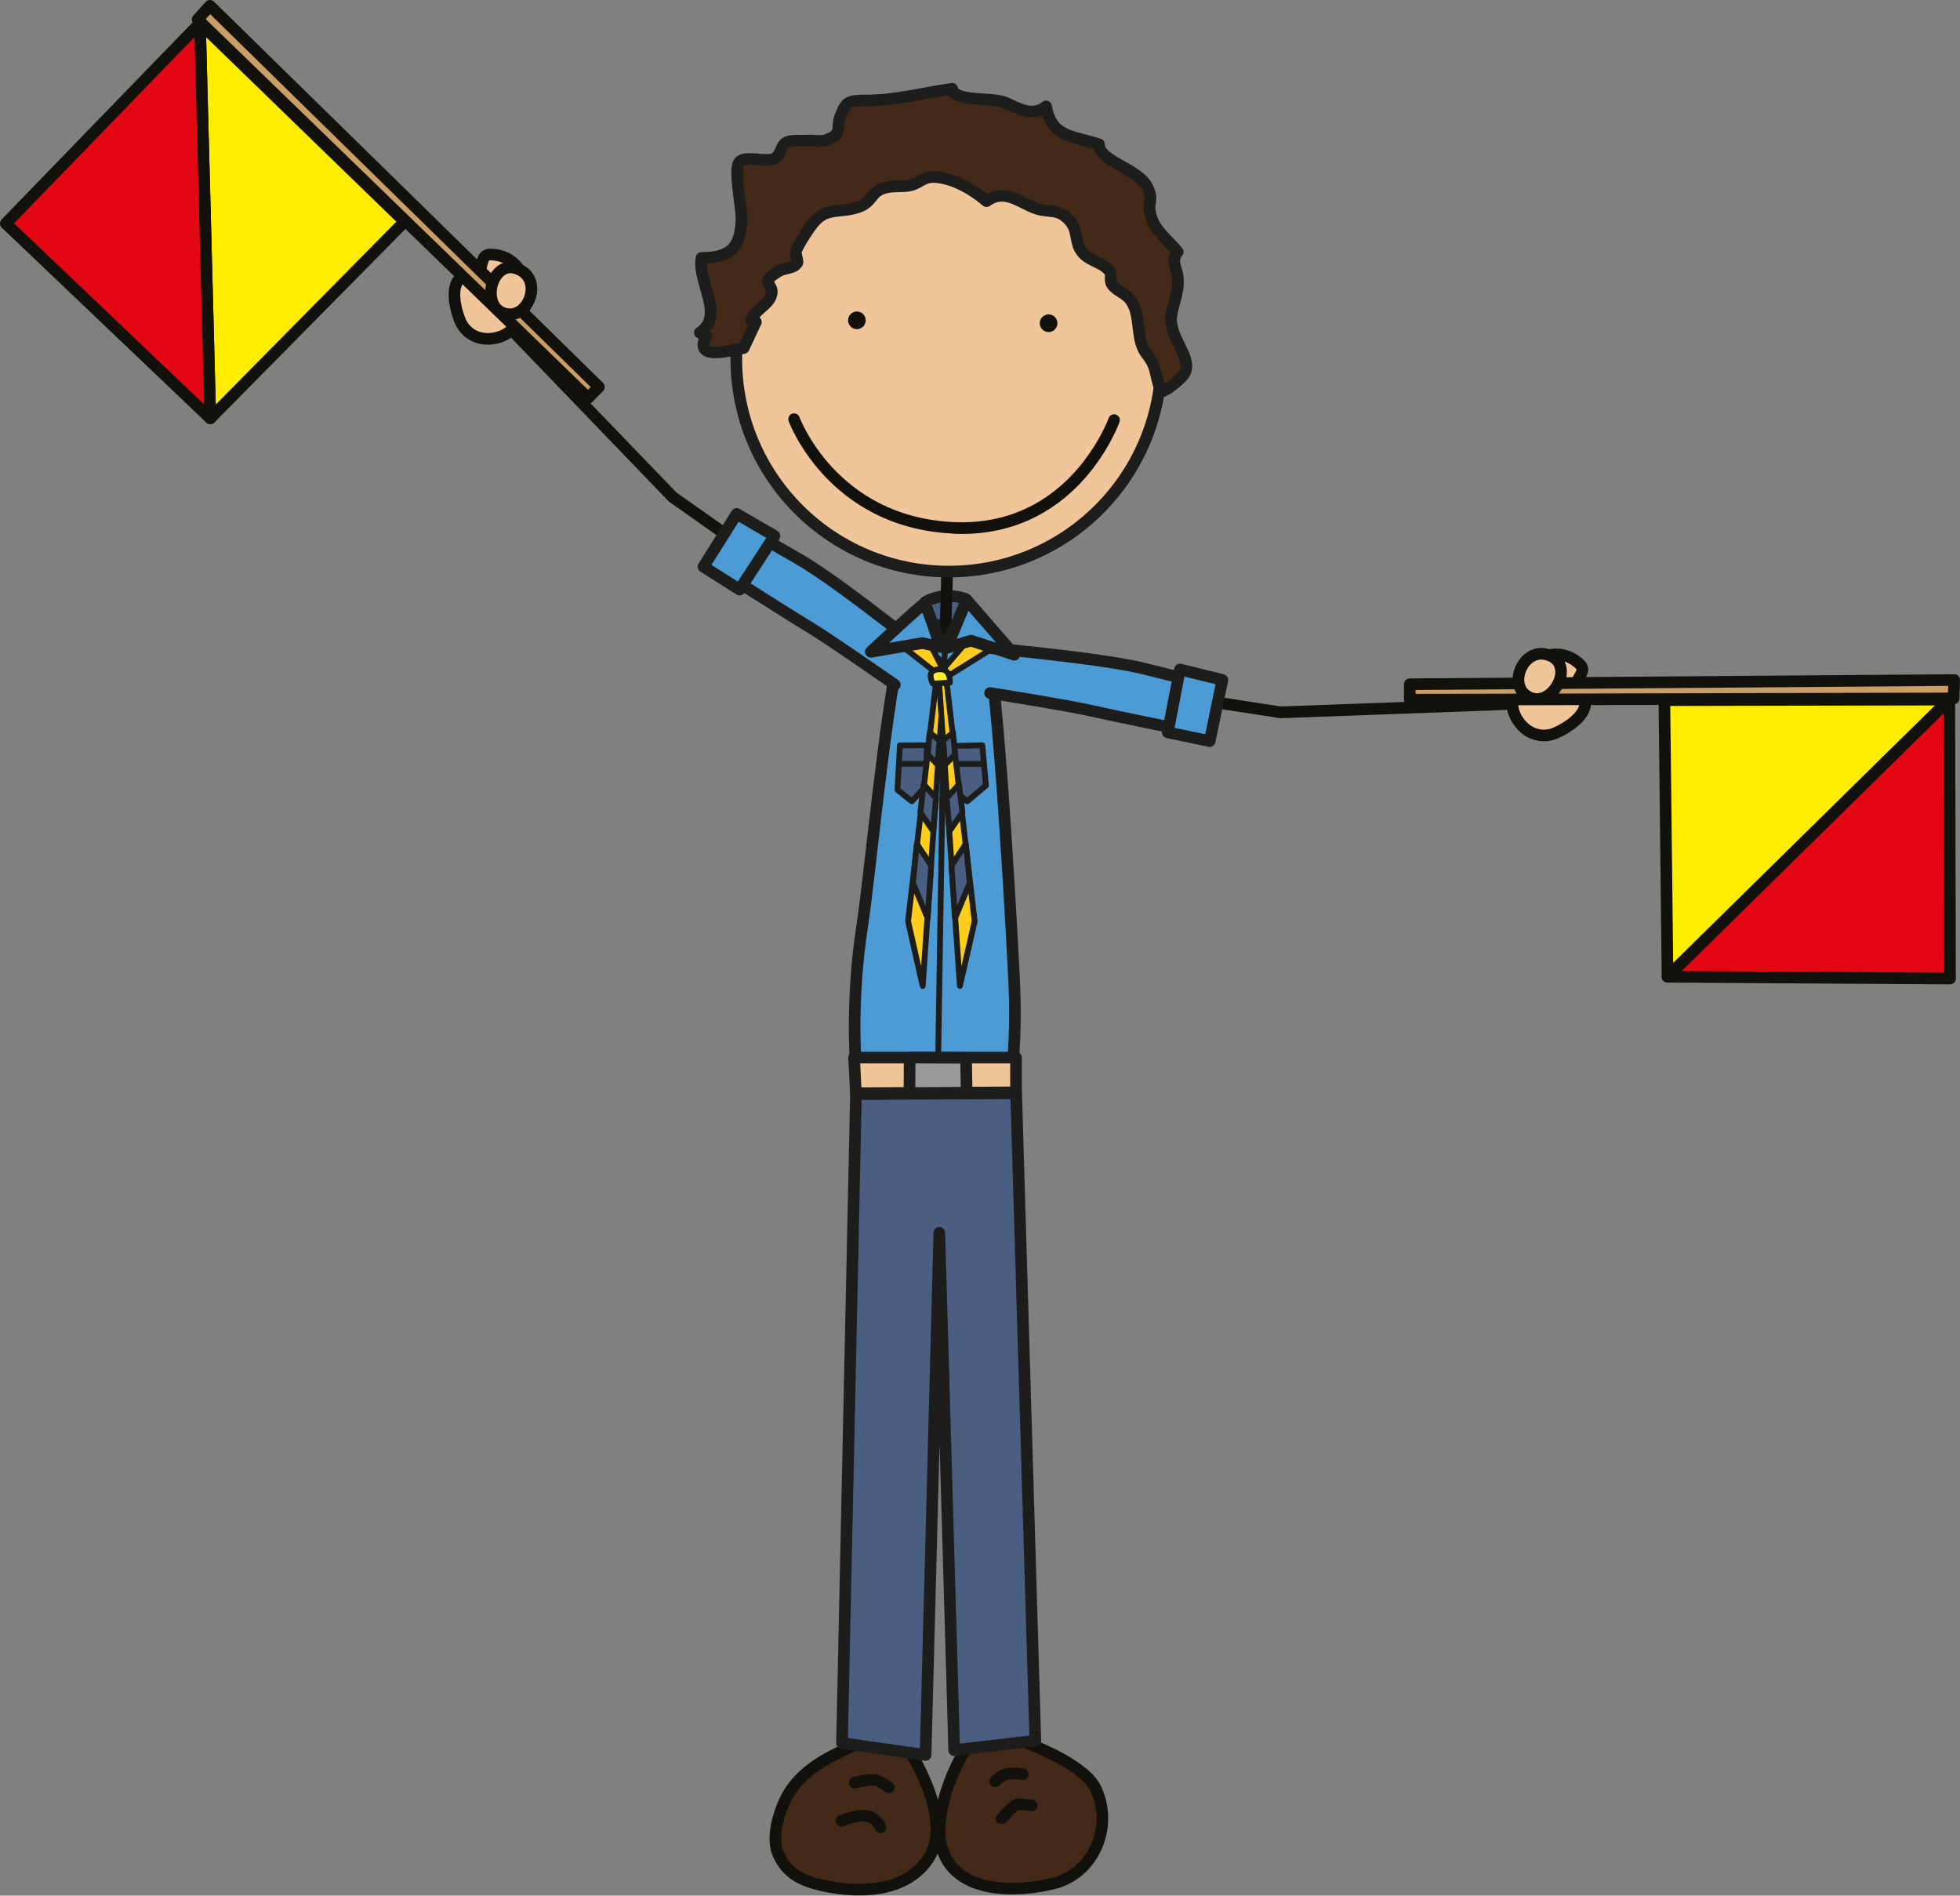<?xml version="1.0" encoding="UTF-8"?><svg id="Ebene_2" xmlns="http://www.w3.org/2000/svg" viewBox="0 0 168.6 163.04"><rect x="0" y="0" width="168.6" height="163.04" fill="#808080" stroke="none"/><defs><style>.cls-1,.cls-2,.cls-3,.cls-4,.cls-5,.cls-6,.cls-7,.cls-8,.cls-9,.cls-10,.cls-11,.cls-12,.cls-13{stroke-linecap:round;stroke-linejoin:round;}.cls-1,.cls-2,.cls-5,.cls-6,.cls-9,.cls-11,.cls-12,.cls-13{stroke:#1d1d1b;}.cls-1,.cls-11{fill:#495e80;}.cls-2,.cls-14{fill:#4c9bd5;}.cls-3{fill:#e30613;}.cls-3,.cls-4,.cls-7,.cls-8,.cls-10{stroke:#13110c;}.cls-4,.cls-5{fill:#432918;}.cls-6{fill:#999;}.cls-7{fill:#ca9e67;}.cls-8,.cls-9{fill:#f0c59a;}.cls-10{fill:#ffed00;}.cls-15{fill:#13110c;}.cls-16{fill:#1d1d1b;}.cls-11,.cls-12,.cls-13{stroke-width:.5px;}.cls-12{fill:#ffcd1c;}.cls-13{fill:#ffef2c;}</style></defs><g id="Boys"><g id="Y"><path class="cls-1" d="m79.63,51.75s1-.53,1.88-.5c1.3.04,1.63.33,1.63.33l-.04,2.34-3.51-.25.04-1.92Z"/><path class="cls-15" d="m81.86,53.56c0-.72.03-1.45.05-2.15.03-.71.05-1.46.05-2.19h0c0-.28-.22-.5-.5-.5s-.5.22-.5.5h0c0,.72-.03,1.45-.05,2.16-.02.71-.05,1.46-.05,2.19h0c0,.28.06,1.6.33,1.6s.67-1.32.67-1.6h0Z"/><path class="cls-2" d="m79.57,53.21l-2.17,2.54c-1.38,6.45-2.6,19.82-3.23,23.88-.99,6.36-.56,11.71-.56,11.71h13.51s.32-2.76.12-6.93c-.16-3.25-1.13-22.03-2.29-29.55l-2.2-2.05-1.5,2.8-1.67-2.4Z"/><polygon class="cls-9" points="73.47 90.96 73.62 94.02 87.4 93.95 87.4 90.96 73.47 90.96"/><polygon class="cls-6" points="78.25 90.96 78.23 94.01 83.15 93.98 83.1 90.98 78.25 90.96"/><path class="cls-16" d="m80.71,90.67c-.14,0-.25-.12-.25-.25h0l.55-34.35c0-.14.12-.25.25-.24h0c.14,0,.25.12.25.25h0l-.55,34.35c0,.14-.12.25-.25.25h0Z"/><path class="cls-4" d="m77.24,149.06c-1.62-.23-3.58.95-4.99,1.63-1.97.95-3.68,2.08-4.67,4.04-.61,1.22-1.22,3.34-.67,4.65.74,1.77,2.09,2.41,3.97,2.81,3.08.65,6.99.57,8.92-2.25,2.66-3.88-2.56-10.89-2.56-10.89Z"/><path class="cls-4" d="m84.58,148.6c-2.12,1.75-4.48,7.39-3.55,10.39,1.25,4.04,6.65,3.73,9.59,3,3.45-.86,5.17-4.84,3.65-8.13-1.34-2.9-9.68-5.26-9.68-5.26Z"/><polygon class="cls-11" points="82.03 64.16 84.5 64.1 84.81 67.56 83.2 68.92 82.03 67.93 82.03 64.16"/><path class="cls-16" d="m82.34,65.95c-.14,0-.25-.11-.25-.25h0c0-.14.11-.25.25-.25h2.17c.14,0,.25.11.25.25h0c0,.14-.11.25-.25.25h-2.17Z"/><polygon class="cls-11" points="77.41 64.11 79.74 64.1 79.63 67.61 78.44 68.92 77.2 67.93 77.41 64.11"/><path class="cls-16" d="m77.32,65.7c0-.14.11-.25.25-.25h1.93c.14,0,.25.11.25.24h0c0,.14-.11.25-.25.25h-1.93s0,0,0,0h0c-.14,0-.25-.11-.25-.25h0Z"/><path class="cls-15" d="m76.17,154.13s-.37-.27-.85-.53h0s-.03,0-.07-.02h0s-.11-.02-.19-.01h0c-.26,0-.62.06-.9.12h0c-.28.06-.48.12-.48.12h0c-.26.08-.54-.07-.62-.34h0c-.08-.27.07-.54.34-.62h0s.9-.28,1.66-.28h0c.24,0,.48.02.74.16h0c.53.3.94.58.95.59h0c.23.16.28.47.12.7h0c-.1.13-.25.21-.41.21h0c-.1,0-.2-.03-.29-.09h0Z"/><path class="cls-15" d="m75.26,157.32s0-.01-.03-.06h0c-.03-.05-.07-.13-.13-.21h0c-.13-.15-.3-.31-.59-.36h0c-.07-.02-.15-.02-.25-.02h0c-.33,0-.78.09-1.12.19h0c-.35.1-.59.2-.59.2h0c-.26.1-.55-.02-.65-.28h0c-.1-.26.02-.55.28-.65h0s1.09-.45,2.08-.46h0c.15,0,.3,0,.45.04h0c1.14.25,1.47,1.23,1.5,1.28h0c.09.26-.04.55-.3.64h0c-.05.02-.11.03-.17.03h0c-.21,0-.4-.13-.47-.33h0Z"/><path class="cls-15" d="m85.3,153.61c-.21-.18-.24-.49-.07-.71h0s.57-.75,1.53-.86h0c.15-.01.29-.02.42-.02h0c.53,0,.88.08.91.09h0c.27.06.44.33.38.6h0c-.06.27-.33.44-.6.38h0s-.27-.06-.69-.06h0c-.1,0-.22,0-.34.01h0c-.29.01-.64.29-.78.43h0s-.06.06-.06.06h0c-.1.12-.24.18-.39.18h0c-.11,0-.22-.04-.32-.11h0Z"/><path class="cls-15" d="m85.85,156.8c-.21-.17-.25-.49-.07-.7h0s.57-.71,1.13-1.13h0c.2-.13.38-.27.71-.29h0c.52,0,1.19.12,1.21.12h0c.27.04.45.3.41.57h0c-.04.27-.3.46-.57.41h0s-.63-.1-1.01-.11h0s0,0,0,0h0s-.08.05-.15.09h0c-.12.09-.28.23-.42.37h0c-.29.29-.53.58-.53.58h0c-.1.12-.24.18-.39.18h0c-.11,0-.22-.04-.32-.11h0Z"/><circle class="cls-9" cx="81.62" cy="30.88" r="18.28"/><path class="cls-15" d="m74.47,27.55c0,.42-.34.76-.76.76s-.76-.34-.76-.76.34-.76.76-.76.76.34.76.76Z"/><path class="cls-15" d="m90.96,27.8c0,.42-.34.76-.76.76s-.76-.34-.76-.76.34-.76.76-.76.76.34.76.76Z"/><path class="cls-15" d="m81.94,45.89c-10.74-.53-14.09-9.62-14.1-9.67h0c-.1-.26.04-.55.29-.64h0c.26-.09.55.04.64.3h0s.04.12.15.35h0c.1.23.26.56.49.97h0c.45.81,1.16,1.9,2.18,3h0c2.05,2.2,5.33,4.45,10.39,4.7h0c.25.01.5.02.75.02h0c7.1,0,10.64-5.03,11.99-7.57h0c.45-.84.64-1.38.64-1.38h0c.09-.26.37-.4.64-.31h0c.26.09.4.38.3.64h0s-.85,2.41-2.96,4.81h0c-2.1,2.4-5.53,4.82-10.61,4.81h-.06c-.24,0-.49,0-.74-.02h0Z"/><path class="cls-8" d="m45.3,25.17c.1-.48-.22-1.09-.4-1.51-.44-1.01-1.29-1.64-2.39-1.75-.86-.09-.9.17-1.11.96-.23.88-.55.65-1.23.79-1.66.35-1.03,2.89-.58,3.95.43,1.01,1.4,1.59,2.52,1.53,3.11-.17,3.21-3.97,3.21-3.97Z"/><polygon class="cls-10" points="18.09 35.98 34.8 19.06 17.2 1.99 18.09 35.98"/><polygon class="cls-7" points="18.06 .5 51.52 33.28 50.59 34.23 17 1.67 18.06 .5"/><polygon class="cls-3" points="17.2 1.99 .5 19.22 18.09 35.98 17.2 1.99"/><path class="cls-15" d="m76.31,56.38l-18.74-13.22-.07-.06-13.83-14.36c-.19-.2-.19-.52.01-.71h0c.2-.19.52-.19.71.01h0l13.8,14.32,18.7,13.19h0c.22.16.28.47.12.7h0c-.1.14-.25.21-.41.21h0c-.1,0-.2-.03-.29-.09h0Z"/><path class="cls-8" d="m43.1,23.28c-1.08.79-1.29,3.04.13,3.62,2.04.83,3.46-2.5,1.65-3.6-.71-.43-1.32-.36-1.78-.03Z"/><path class="cls-14" d="m81.66,57.72s-9.21-7.52-12.93-9.63c-3.72-2.11-5.06-3.05-5.06-3.05l-2.16,3.76s6.01,3.85,7.95,5.02c1.95,1.17,7.51,5.06,7.51,5.06l4.69-1.17Z"/><path class="cls-16" d="m76.68,59.29s-5.57-3.9-7.48-5.04h0c-1.96-1.18-7.96-5.03-7.96-5.03h0c-.22-.14-.3-.44-.16-.67h0l2.16-3.76c.07-.12.19-.21.32-.24h0c.14-.03.28,0,.4.08h0s.32.22,1.11.72h0c.79.49,2.05,1.25,3.91,2.31h0c3.81,2.17,12.99,9.67,13,9.68h0c.21.17.25.49.07.7h0c-.18.21-.49.25-.71.07h0s-2.3-1.87-5.06-4.01h0c-2.76-2.14-6-4.54-7.8-5.57h0c-2.54-1.44-3.98-2.34-4.64-2.77h0l-1.66,2.89c1.37.88,5.91,3.78,7.54,4.76h0c1.98,1.19,7.53,5.08,7.54,5.08h0c.23.16.28.47.12.7h0c-.1.14-.25.21-.41.21h0c-.1,0-.2-.03-.29-.09h0Z"/><polygon class="cls-2" points="66.62 46.09 63.37 44.2 60.51 48.74 63.62 50.71 66.62 46.09"/><path class="cls-8" d="m131.37,57.33c.26-.41.91-.63,1.34-.81,1.01-.42,2.07-.28,2.94.4.68.53.53.75.13,1.46-.45.79-.05.85.34,1.43.95,1.4-1.27,2.79-2.32,3.24-1.01.43-2.12.17-2.88-.64-2.12-2.28.45-5.08.45-5.08Z"/><polygon class="cls-10" points="143.44 84.01 143.17 60.22 167.68 60.17 143.44 84.01"/><polygon class="cls-7" points="168.1 58.49 121.27 58.85 121.27 60.18 168.05 60.07 168.1 58.49"/><polygon class="cls-3" points="167.68 60.17 167.74 84.16 143.44 84.01 167.68 60.17"/><path class="cls-15" d="m110.05,61.76l-22.66-3.5h0c-.27-.04-.46-.3-.42-.57h0c.04-.27.3-.46.57-.42h0l22.62,3.49,19.87-.72c.28-.01.51.2.52.48h0c0,.27-.21.51-.48.52h0l-19.92.73h-.1Z"/><path class="cls-8" d="m134.26,57.49c.23,1.32-1.18,3.09-2.61,2.52-2.05-.82-.75-4.2,1.31-3.74.81.18,1.2.66,1.3,1.22Z"/><path class="cls-14" d="m82.61,55.51s11.85.99,15.99,2.05c4.14,1.06,5.76,1.32,5.76,1.32l-1.06,4.21s-7-1.4-9.21-1.91c-2.21-.51-8.92-1.57-8.92-1.57l-2.56-4.09Z"/><path class="cls-16" d="m103.2,63.57s-6.99-1.4-9.22-1.91h0c-2.17-.5-8.88-1.56-8.89-1.56h0c-.27-.04-.46-.3-.42-.57h0c.04-.27.3-.46.57-.42h0s6.7,1.06,8.96,1.58h0c1.85.43,7.13,1.49,8.73,1.81h0l.81-3.23c-.78-.15-2.43-.5-5.27-1.23h0c-2.01-.52-6.01-1.03-9.48-1.41h0c-3.47-.38-6.42-.63-6.43-.63h0c-.28-.02-.48-.27-.46-.54h0c.02-.28.27-.48.54-.46h0s11.83.98,16.07,2.06h0c2.07.53,3.5.86,4.41,1.05h0c.91.19,1.3.25,1.3.26h0c.14.02.26.1.34.22h0c.08.12.1.26.07.4h0l-1.06,4.21c-.06.23-.26.38-.48.38h0s-.06,0-.1,0h0Z"/><polygon class="cls-2" points="101.5 57.58 105.15 58.48 104.06 63.74 100.45 62.99 101.5 57.58"/><polygon class="cls-1" points="73.63 94.1 72.43 149.92 79.62 150.94 80.8 106.03 82.08 150.53 89.06 149.71 87.41 94.03 73.63 94.1"/><path class="cls-5" d="m63.91,29.95c-.45,0-4.44,1.3-3.15-1.05-.12-.04-.45-.22-.56-.29,2.18-1.49-.22-4.31.14-6.42,2.42-.04,3.35-.8,3.44-3.28.04-1-.71-4.4-.17-4.99.53-.59,2.38.11,3.03-.3.58-.36.51-1.09.97-1.35.46-.26,1.37-.14,1.9-.18.51-.03,1.08.12,1.57-.05,1.51-.55.76-1,1.25-2.15.49-1.17.62-1.24,2.25-1.25,2.52,0,4.8-.66,7.33-1,.2,1.17,3.44.69,4.58,1.19,1.11.49,2.31,1.26,3.49.32.48,2.66,2.22,2.5,4.55,3.26.04,1.52,3.4,2.05,4.19,3.73.51,1.1.04,1.19.2,2.08.26,1.53,1.42,2.26,2.39,3.44-.62.75-.09,1.37,0,2.16.13,1.24-.37,2.15-.54,3.28-.29,1.87,1.73,3.51,1.19,4.89-.19.49-1.5,1.54-2.01,1.68-.5-.75-.42-1.77-.89-2.59-.38-.67-.65-.73-.9-1.58-.35-1.17-.14-2.69-.95-3.74-.42-.55-1.13-.71-1.54-1.27-.27-.36,0-.89-.22-1.16-.71-.9-1.94-.83-2.54-1.9-.46-.82-.18-1.65-.93-2.48-.95-1.04-1.6-.64-2.73-.98-1.41-.42-2.74-1.85-4.39-.67-1.17-1.01-2.84-1.97-4.4-2.07-1.05-.07-1.34.51-2.1.7-.69.17-1.45.03-2.14.2-1.41.33-1.04,1.23-2.44,1.7-1.54.51-2.67-.03-3.79,1.31-.43.52-1.18,1.68-1.5,2.37-.12.27.18.98.1,1.09-.38.57-1.03.37-1.68.77-1.71,1.05-.24.96-.57,2.04-.26.85-1.51,1.31-1.73,2.15.12.09.26.14.41.13l-1.05,2.25Z"/><polygon class="cls-12" points="78.04 55.92 81.18 58.38 85.51 55.68 83.96 54.24 81.12 57.57 79.63 54.68 77.85 55.79 78.04 55.92"/><polygon class="cls-12" points="80.63 57.75 78.11 79.23 79.37 84.8 81.18 58.68 80.63 57.75"/><polygon class="cls-11" points="79.97 63.01 80.82 63.69 80.65 65.77 79.8 64.88 79.97 63.01"/><polygon class="cls-11" points="79.46 67.46 79.17 69.87 80.27 71.48 80.52 68.64 79.46 67.46"/><polygon class="cls-11" points="78.87 72.58 78.53 75.93 79.8 78.98 80.1 74.45 78.87 72.58"/><polygon class="cls-12" points="81.32 57.75 83.84 79.23 82.57 84.8 80.78 58.68 81.32 57.75"/><polygon class="cls-11" points="81.98 63.01 81.13 63.69 81.3 65.77 82.15 64.88 81.98 63.01"/><polygon class="cls-11" points="82.49 67.46 82.79 69.87 81.68 71.48 81.43 68.64 82.49 67.46"/><polygon class="cls-11" points="83.08 72.58 83.42 75.93 82.15 78.98 81.85 74.45 83.08 72.58"/><path class="cls-13" d="m80.98,57.57c.82.05.73,1.14.73,1.14l-1.46.09s-.77-1.32.73-1.23Z"/><path class="cls-2" d="m80.89,55.64s-1.21-3.72-1.38-3.72-4.6,4.14-4.6,4.14l4.44-.75,1.55.34Z"/><polygon class="cls-2" points="81.43 55.73 83.15 51.59 87.25 56.31 83.52 55.1 81.43 55.73"/></g></g></svg>